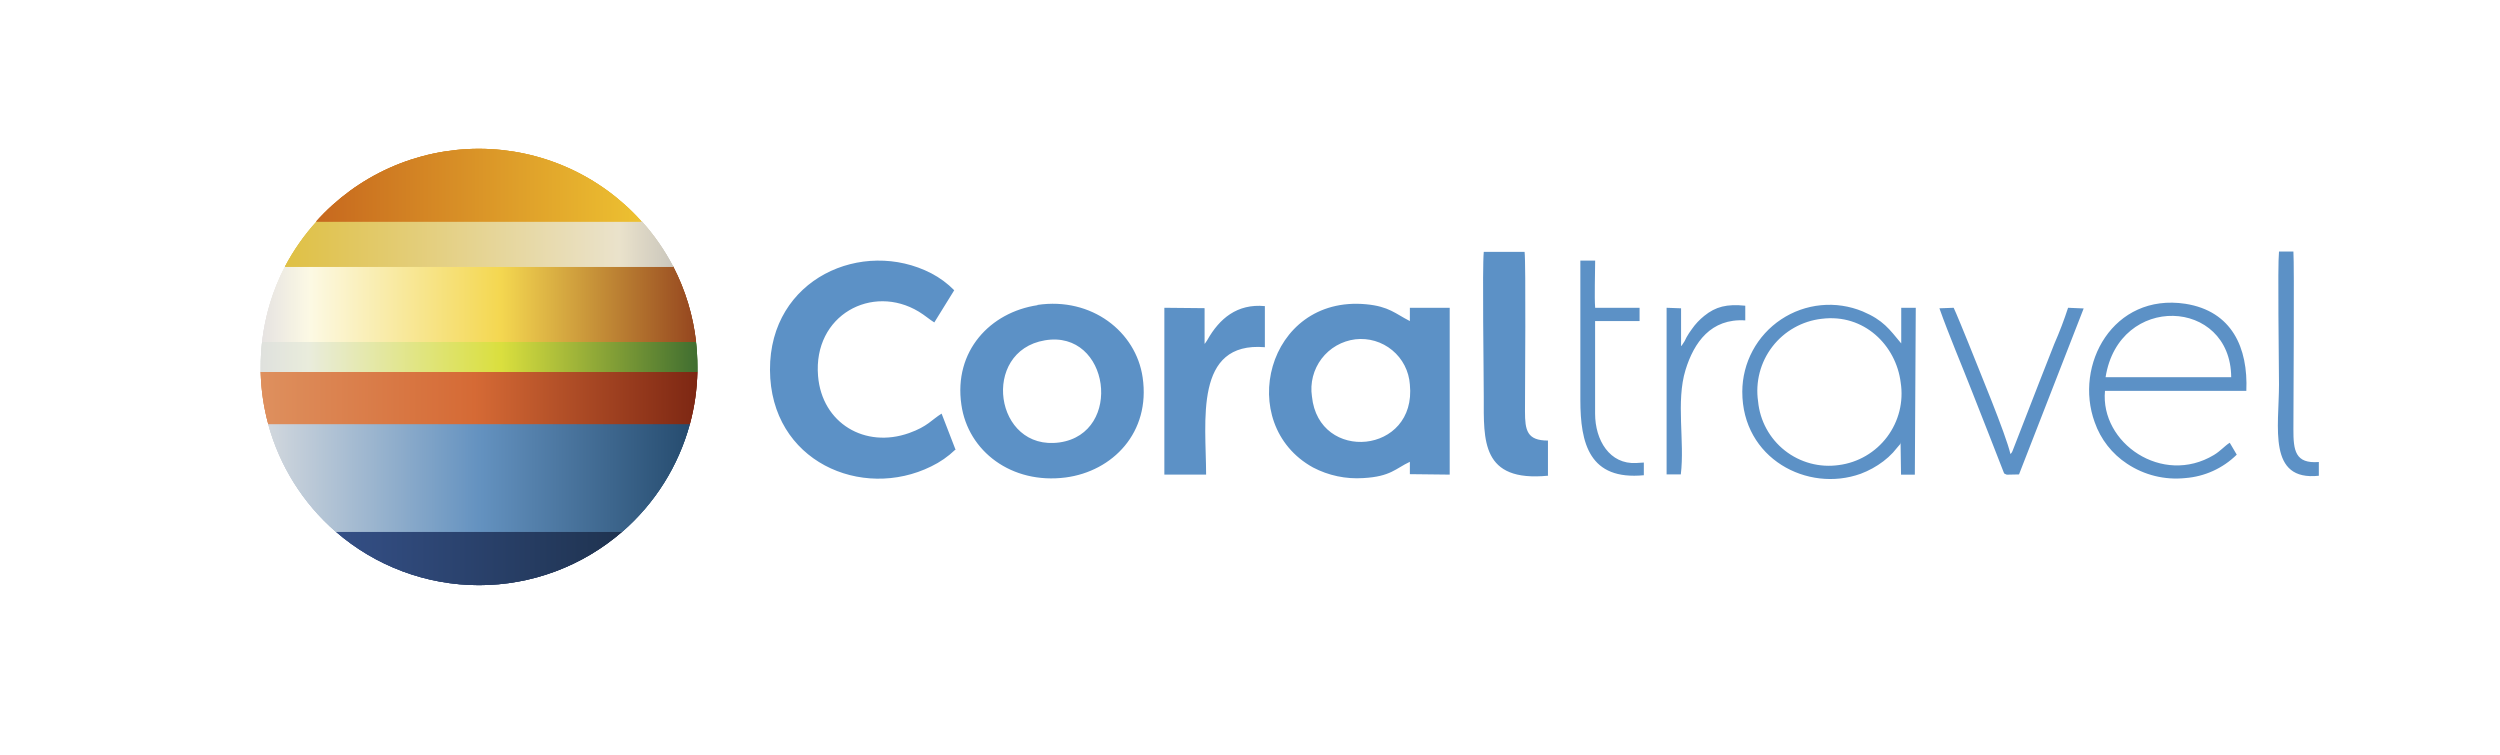 <?xml version="1.0" encoding="UTF-8"?> <svg xmlns="http://www.w3.org/2000/svg" width="182" height="55" viewBox="0 0 182 55" fill="none"> <path fill-rule="evenodd" clip-rule="evenodd" d="M45.313 38.697H24.438C27.331 41.214 31.037 42.6 34.873 42.6C38.708 42.6 42.414 41.214 45.308 38.697H45.313Z" fill="url(#paint0_linear_681_2794)"></path> <path fill-rule="evenodd" clip-rule="evenodd" d="M45.313 38.697H24.438C27.331 41.214 31.037 42.6 34.873 42.6C38.708 42.6 42.414 41.214 45.308 38.697H45.313Z" fill="url(#paint1_linear_681_2794)"></path> <path fill-rule="evenodd" clip-rule="evenodd" d="M45.313 38.697H24.438C27.331 41.214 31.037 42.6 34.873 42.6C38.708 42.6 42.414 41.214 45.308 38.697H45.313Z" fill="url(#paint2_linear_681_2794)"></path> <path fill-rule="evenodd" clip-rule="evenodd" d="M24.434 38.703H45.309C47.685 36.637 49.394 33.911 50.22 30.873H19.523C20.349 33.912 22.058 36.637 24.434 38.703V38.703Z" fill="url(#paint3_linear_681_2794)"></path> <path fill-rule="evenodd" clip-rule="evenodd" d="M24.434 38.703H45.309C47.685 36.637 49.394 33.911 50.22 30.873H19.523C20.349 33.912 22.058 36.637 24.434 38.703V38.703Z" fill="url(#paint4_linear_681_2794)"></path> <path fill-rule="evenodd" clip-rule="evenodd" d="M24.434 38.703H45.309C47.685 36.637 49.394 33.911 50.22 30.873H19.523C20.349 33.912 22.058 36.637 24.434 38.703V38.703Z" fill="url(#paint5_linear_681_2794)"></path> <path fill-rule="evenodd" clip-rule="evenodd" d="M19.528 30.871H50.224C50.559 29.632 50.742 28.356 50.77 27.072H18.977C19.006 28.356 19.191 29.632 19.528 30.871V30.871Z" fill="url(#paint6_linear_681_2794)"></path> <path fill-rule="evenodd" clip-rule="evenodd" d="M19.528 30.871H50.224C50.559 29.632 50.742 28.356 50.77 27.072H18.977C19.006 28.356 19.191 29.632 19.528 30.871V30.871Z" fill="url(#paint7_linear_681_2794)"></path> <path fill-rule="evenodd" clip-rule="evenodd" d="M19.528 30.871H50.224C50.559 29.632 50.742 28.356 50.77 27.072H18.977C19.006 28.356 19.191 29.632 19.528 30.871V30.871Z" fill="url(#paint8_linear_681_2794)"></path> <path fill-rule="evenodd" clip-rule="evenodd" d="M18.977 27.075H50.77C50.77 26.953 50.77 26.829 50.77 26.703C50.77 26.098 50.736 25.492 50.669 24.891H19.078C19.01 25.492 18.976 26.098 18.977 26.703C18.977 26.826 18.977 26.95 18.977 27.075Z" fill="url(#paint9_linear_681_2794)"></path> <path fill-rule="evenodd" clip-rule="evenodd" d="M18.977 27.075H50.77C50.77 26.953 50.77 26.829 50.77 26.703C50.77 26.098 50.736 25.492 50.669 24.891H19.078C19.01 25.492 18.976 26.098 18.977 26.703C18.977 26.826 18.977 26.95 18.977 27.075Z" fill="url(#paint10_linear_681_2794)"></path> <path fill-rule="evenodd" clip-rule="evenodd" d="M18.977 27.075H50.77C50.77 26.953 50.77 26.829 50.77 26.703C50.77 26.098 50.736 25.492 50.669 24.891H19.078C19.01 25.492 18.976 26.098 18.977 26.703C18.977 26.826 18.977 26.95 18.977 27.075Z" fill="url(#paint11_linear_681_2794)"></path> <path fill-rule="evenodd" clip-rule="evenodd" d="M19.078 24.891H50.673C50.458 22.978 49.895 21.12 49.011 19.41H20.741C19.857 21.121 19.294 22.978 19.078 24.891V24.891Z" fill="url(#paint12_linear_681_2794)"></path> <path fill-rule="evenodd" clip-rule="evenodd" d="M19.078 24.891H50.673C50.458 22.978 49.895 21.12 49.011 19.41H20.741C19.857 21.121 19.294 22.978 19.078 24.891V24.891Z" fill="url(#paint13_linear_681_2794)"></path> <path fill-rule="evenodd" clip-rule="evenodd" d="M19.078 24.891H50.673C50.458 22.978 49.895 21.12 49.011 19.41H20.741C19.857 21.121 19.294 22.978 19.078 24.891V24.891Z" fill="url(#paint14_linear_681_2794)"></path> <path fill-rule="evenodd" clip-rule="evenodd" d="M20.742 19.415H49.012C48.393 18.226 47.627 17.12 46.731 16.123H23.048C22.143 17.119 21.369 18.225 20.742 19.415V19.415Z" fill="url(#paint15_linear_681_2794)"></path> <path fill-rule="evenodd" clip-rule="evenodd" d="M20.742 19.415H49.012C48.393 18.226 47.627 17.12 46.731 16.123H23.048C22.143 17.119 21.369 18.225 20.742 19.415V19.415Z" fill="url(#paint16_linear_681_2794)"></path> <path fill-rule="evenodd" clip-rule="evenodd" d="M20.742 19.415H49.012C48.393 18.226 47.627 17.12 46.731 16.123H23.048C22.143 17.119 21.369 18.225 20.742 19.415V19.415Z" fill="url(#paint17_linear_681_2794)"></path> <path fill-rule="evenodd" clip-rule="evenodd" d="M23.02 16.121H46.703C45.211 14.457 43.386 13.126 41.346 12.214C39.305 11.303 37.096 10.832 34.861 10.832C32.627 10.832 30.417 11.303 28.377 12.214C26.336 13.126 24.511 14.457 23.02 16.121V16.121Z" fill="url(#paint18_linear_681_2794)"></path> <path fill-rule="evenodd" clip-rule="evenodd" d="M23.02 16.121H46.703C45.211 14.457 43.386 13.126 41.346 12.214C39.305 11.303 37.096 10.832 34.861 10.832C32.627 10.832 30.417 11.303 28.377 12.214C26.336 13.126 24.511 14.457 23.02 16.121V16.121Z" fill="url(#paint19_linear_681_2794)"></path> <path fill-rule="evenodd" clip-rule="evenodd" d="M23.02 16.121H46.703C45.211 14.457 43.386 13.126 41.346 12.214C39.305 11.303 37.096 10.832 34.861 10.832C32.627 10.832 30.417 11.303 28.377 12.214C26.336 13.126 24.511 14.457 23.02 16.121V16.121Z" fill="url(#paint20_linear_681_2794)"></path> <path fill-rule="evenodd" clip-rule="evenodd" d="M102.638 33.624V34.519L105.538 34.552V22.406H102.638V23.373C101.575 22.837 101.135 22.31 99.453 22.15C92.203 21.474 89.869 30.874 95.586 34.03C96.714 34.623 97.984 34.89 99.255 34.804C101.246 34.693 101.604 34.103 102.638 33.62V33.624ZM75.528 22.218C72.101 22.73 69.414 25.548 69.989 29.468C70.472 32.851 73.643 35.268 77.578 34.76C80.999 34.311 83.774 31.488 83.184 27.472C82.701 24.146 79.467 21.614 75.528 22.198V22.218ZM138.361 32.232L138.395 34.557H139.4L139.468 22.406H138.41V25.002C137.544 23.963 137.109 23.31 135.606 22.672C134.644 22.274 133.599 22.118 132.563 22.22C131.527 22.321 130.532 22.676 129.665 23.253C128.798 23.83 128.087 24.611 127.594 25.528C127.101 26.445 126.842 27.47 126.839 28.511C126.829 33.388 131.595 35.882 135.461 34.49C136.051 34.268 136.607 33.962 137.109 33.581C137.359 33.392 137.592 33.182 137.805 32.953C137.999 32.745 138.197 32.469 138.395 32.257L138.361 32.232ZM69.53 32.75C69.019 33.24 68.433 33.646 67.795 33.953C62.754 36.447 56.084 33.61 56.055 26.93C56.026 20.251 62.821 17.326 67.8 19.898C68.417 20.219 68.979 20.635 69.467 21.13L68.017 23.474C67.669 23.262 67.331 22.953 66.886 22.687C63.503 20.642 59.187 22.928 59.554 27.37C59.839 30.826 62.986 32.663 66.181 31.527C67.539 31.043 67.819 30.56 68.549 30.111L69.569 32.75H69.53ZM132.619 23.209C135.703 22.817 138.037 25.142 138.371 27.854C138.478 28.544 138.446 29.249 138.277 29.927C138.107 30.606 137.804 31.243 137.385 31.802C136.966 32.361 136.439 32.831 135.835 33.184C135.232 33.537 134.564 33.766 133.871 33.856C133.178 33.956 132.472 33.913 131.797 33.732C131.121 33.55 130.488 33.234 129.939 32.801C129.389 32.368 128.932 31.828 128.597 31.213C128.262 30.599 128.055 29.923 127.989 29.226C127.886 28.526 127.925 27.812 128.103 27.127C128.281 26.441 128.596 25.799 129.027 25.238C129.459 24.676 129.998 24.207 130.615 23.859C131.231 23.51 131.911 23.289 132.614 23.209H132.619ZM162.837 33.102L162.325 32.232C161.957 32.46 161.663 32.827 161.174 33.122C157.414 35.384 152.885 32.247 153.243 28.453H163.533C163.668 25.321 162.489 22.653 159.101 22.116C153.837 21.314 150.971 26.563 152.494 30.739C152.926 31.978 153.755 33.04 154.852 33.76C156.099 34.59 157.597 34.959 159.086 34.804C160.497 34.697 161.824 34.094 162.832 33.102H162.837ZM112.691 34.606V32.073C111.164 32.073 111.019 31.333 111.019 29.937C111.019 28.342 111.092 19.11 110.99 18.337H108.018C107.902 19.54 108.018 27.037 108.018 28.893C108.018 32.044 107.815 35.113 112.711 34.63L112.691 34.606ZM87.713 25.021L87.872 24.789L87.906 24.731C88.771 23.204 90.057 22.092 92.082 22.285V25.277C86.901 24.847 87.8 30.671 87.805 34.552H84.765V22.406L87.694 22.435V25.016L87.713 25.021ZM76.07 24.775C80.792 23.982 81.802 31.541 77.138 32.208C72.386 32.875 71.376 25.562 76.07 24.775ZM98.67 24.702C99.148 24.646 99.633 24.688 100.095 24.824C100.557 24.961 100.986 25.189 101.357 25.497C101.728 25.804 102.033 26.183 102.253 26.611C102.473 27.04 102.604 27.508 102.638 27.989C103.151 33.078 95.997 33.711 95.509 28.859C95.437 28.377 95.462 27.887 95.583 27.415C95.704 26.943 95.918 26.501 96.212 26.113C96.507 25.726 96.876 25.401 97.298 25.159C97.721 24.917 98.187 24.761 98.67 24.702V24.702ZM153.286 27.462C154.253 21.324 162.397 21.691 162.431 27.462H153.286ZM146.094 34.557C145.833 34.432 145.949 34.557 145.795 34.195L144.756 31.532C144.364 30.531 143.968 29.54 143.562 28.496C142.779 26.491 141.899 24.441 141.189 22.445L142.228 22.406C142.349 22.648 143.112 24.499 143.31 25.002C144.074 26.935 146.017 31.58 146.36 33.054C146.424 32.999 146.474 32.929 146.505 32.851L148.511 27.689C148.869 26.785 149.202 25.93 149.555 25.031C149.932 24.173 150.266 23.297 150.556 22.406L151.691 22.455L146.984 34.538L146.094 34.557ZM119.671 34.615V33.673L119.12 33.707C117.186 33.818 116.123 32.049 116.123 30.111V23.373H119.361V22.406H116.128C116.065 21.633 116.128 19.845 116.128 18.97H115.05C115.05 22.353 115.05 25.736 115.05 29.12C115.05 32.29 115.707 34.983 119.68 34.596L119.671 34.615ZM122.411 25.186L122.638 24.837C122.701 24.717 122.725 24.654 122.783 24.547C122.898 24.344 123.025 24.149 123.165 23.963C123.418 23.598 123.723 23.273 124.069 22.996C124.9 22.324 125.717 22.116 127.056 22.256V23.325C124.552 23.165 123.32 24.934 122.706 26.93C121.996 29.241 122.658 32.141 122.363 34.538H121.329V22.406L122.382 22.445V25.161L122.411 25.186ZM168.811 34.635V33.634C167.095 33.769 166.955 32.812 166.96 31.251C166.96 29.429 167.032 19.25 166.96 18.312H165.911C165.8 19.444 165.911 26.254 165.911 27.979C165.911 31.106 165.065 35.036 168.811 34.635Z" fill="#5C91C6"></path> <defs> <linearGradient id="paint0_linear_681_2794" x1="24.438" y1="40.645" x2="45.313" y2="40.645" gradientUnits="userSpaceOnUse"> <stop stop-color="#344F86"></stop> <stop offset="1" stop-color="#1F3350"></stop> </linearGradient> <linearGradient id="paint1_linear_681_2794" x1="24.438" y1="40.645" x2="45.313" y2="40.645" gradientUnits="userSpaceOnUse"> <stop stop-color="#344F86"></stop> <stop offset="1" stop-color="#1F3350"></stop> </linearGradient> <linearGradient id="paint2_linear_681_2794" x1="24.438" y1="40.645" x2="45.313" y2="40.645" gradientUnits="userSpaceOnUse"> <stop stop-color="#344F86"></stop> <stop offset="1" stop-color="#1F3350"></stop> </linearGradient> <linearGradient id="paint3_linear_681_2794" x1="19.523" y1="34.788" x2="50.22" y2="34.788" gradientUnits="userSpaceOnUse"> <stop stop-color="#D1D7DD"></stop> <stop offset="0.5" stop-color="#6492C0"></stop> <stop offset="1" stop-color="#264C6F"></stop> </linearGradient> <linearGradient id="paint4_linear_681_2794" x1="19.523" y1="34.788" x2="50.22" y2="34.788" gradientUnits="userSpaceOnUse"> <stop stop-color="#D1D7DD"></stop> <stop offset="0.5" stop-color="#6492C0"></stop> <stop offset="1" stop-color="#264C6F"></stop> </linearGradient> <linearGradient id="paint5_linear_681_2794" x1="19.523" y1="34.788" x2="50.22" y2="34.788" gradientUnits="userSpaceOnUse"> <stop stop-color="#D1D7DD"></stop> <stop offset="0.5" stop-color="#6492C0"></stop> <stop offset="1" stop-color="#264C6F"></stop> </linearGradient> <linearGradient id="paint6_linear_681_2794" x1="18.981" y1="28.972" x2="50.77" y2="28.972" gradientUnits="userSpaceOnUse"> <stop stop-color="#DE905E"></stop> <stop offset="0.49" stop-color="#D56A35"></stop> <stop offset="1" stop-color="#7D2713"></stop> </linearGradient> <linearGradient id="paint7_linear_681_2794" x1="18.981" y1="28.972" x2="50.77" y2="28.972" gradientUnits="userSpaceOnUse"> <stop stop-color="#DE905E"></stop> <stop offset="0.49" stop-color="#D56A35"></stop> <stop offset="1" stop-color="#7D2713"></stop> </linearGradient> <linearGradient id="paint8_linear_681_2794" x1="18.981" y1="28.972" x2="50.77" y2="28.972" gradientUnits="userSpaceOnUse"> <stop stop-color="#DE905E"></stop> <stop offset="0.49" stop-color="#D56A35"></stop> <stop offset="1" stop-color="#7D2713"></stop> </linearGradient> <linearGradient id="paint9_linear_681_2794" x1="18.977" y1="25.983" x2="50.775" y2="25.983" gradientUnits="userSpaceOnUse"> <stop stop-color="#DFE1DD"></stop> <stop offset="0.11" stop-color="#E9ECDC"></stop> <stop offset="0.55" stop-color="#DADF3E"></stop> <stop offset="1" stop-color="#406E30"></stop> </linearGradient> <linearGradient id="paint10_linear_681_2794" x1="18.977" y1="25.983" x2="50.775" y2="25.983" gradientUnits="userSpaceOnUse"> <stop stop-color="#DFE1DD"></stop> <stop offset="0.11" stop-color="#E9ECDC"></stop> <stop offset="0.55" stop-color="#DADF3E"></stop> <stop offset="1" stop-color="#406E30"></stop> </linearGradient> <linearGradient id="paint11_linear_681_2794" x1="18.977" y1="25.983" x2="50.775" y2="25.983" gradientUnits="userSpaceOnUse"> <stop stop-color="#DFE1DD"></stop> <stop offset="0.11" stop-color="#E9ECDC"></stop> <stop offset="0.55" stop-color="#DADF3E"></stop> <stop offset="1" stop-color="#406E30"></stop> </linearGradient> <linearGradient id="paint12_linear_681_2794" x1="19.078" y1="22.151" x2="50.673" y2="22.151" gradientUnits="userSpaceOnUse"> <stop stop-color="#E6E3E2"></stop> <stop offset="0.11" stop-color="#FCF9E4"></stop> <stop offset="0.55" stop-color="#F4D750"></stop> <stop offset="1" stop-color="#95461F"></stop> </linearGradient> <linearGradient id="paint13_linear_681_2794" x1="19.078" y1="22.151" x2="50.673" y2="22.151" gradientUnits="userSpaceOnUse"> <stop stop-color="#E6E3E2"></stop> <stop offset="0.11" stop-color="#FCF9E4"></stop> <stop offset="0.55" stop-color="#F4D750"></stop> <stop offset="1" stop-color="#95461F"></stop> </linearGradient> <linearGradient id="paint14_linear_681_2794" x1="19.078" y1="22.151" x2="50.673" y2="22.151" gradientUnits="userSpaceOnUse"> <stop stop-color="#E6E3E2"></stop> <stop offset="0.11" stop-color="#FCF9E4"></stop> <stop offset="0.55" stop-color="#F4D750"></stop> <stop offset="1" stop-color="#95461F"></stop> </linearGradient> <linearGradient id="paint15_linear_681_2794" x1="20.742" y1="17.762" x2="49.012" y2="17.762" gradientUnits="userSpaceOnUse"> <stop stop-color="#DFC044"></stop> <stop offset="0.86" stop-color="#EAE2CB"></stop> <stop offset="1" stop-color="#CAC6BC"></stop> </linearGradient> <linearGradient id="paint16_linear_681_2794" x1="20.742" y1="17.762" x2="49.012" y2="17.762" gradientUnits="userSpaceOnUse"> <stop stop-color="#DFC044"></stop> <stop offset="0.86" stop-color="#EAE2CB"></stop> <stop offset="1" stop-color="#CAC6BC"></stop> </linearGradient> <linearGradient id="paint17_linear_681_2794" x1="20.742" y1="17.762" x2="49.012" y2="17.762" gradientUnits="userSpaceOnUse"> <stop stop-color="#DFC044"></stop> <stop offset="0.86" stop-color="#EAE2CB"></stop> <stop offset="1" stop-color="#CAC6BC"></stop> </linearGradient> <linearGradient id="paint18_linear_681_2794" x1="23.02" y1="13.453" x2="46.727" y2="13.453" gradientUnits="userSpaceOnUse"> <stop stop-color="#C7681E"></stop> <stop offset="1" stop-color="#EDC131"></stop> </linearGradient> <linearGradient id="paint19_linear_681_2794" x1="23.02" y1="13.453" x2="46.727" y2="13.453" gradientUnits="userSpaceOnUse"> <stop stop-color="#C7681E"></stop> <stop offset="1" stop-color="#EDC131"></stop> </linearGradient> <linearGradient id="paint20_linear_681_2794" x1="23.02" y1="13.453" x2="46.727" y2="13.453" gradientUnits="userSpaceOnUse"> <stop stop-color="#C7681E"></stop> <stop offset="1" stop-color="#EDC131"></stop> </linearGradient> </defs> </svg> 